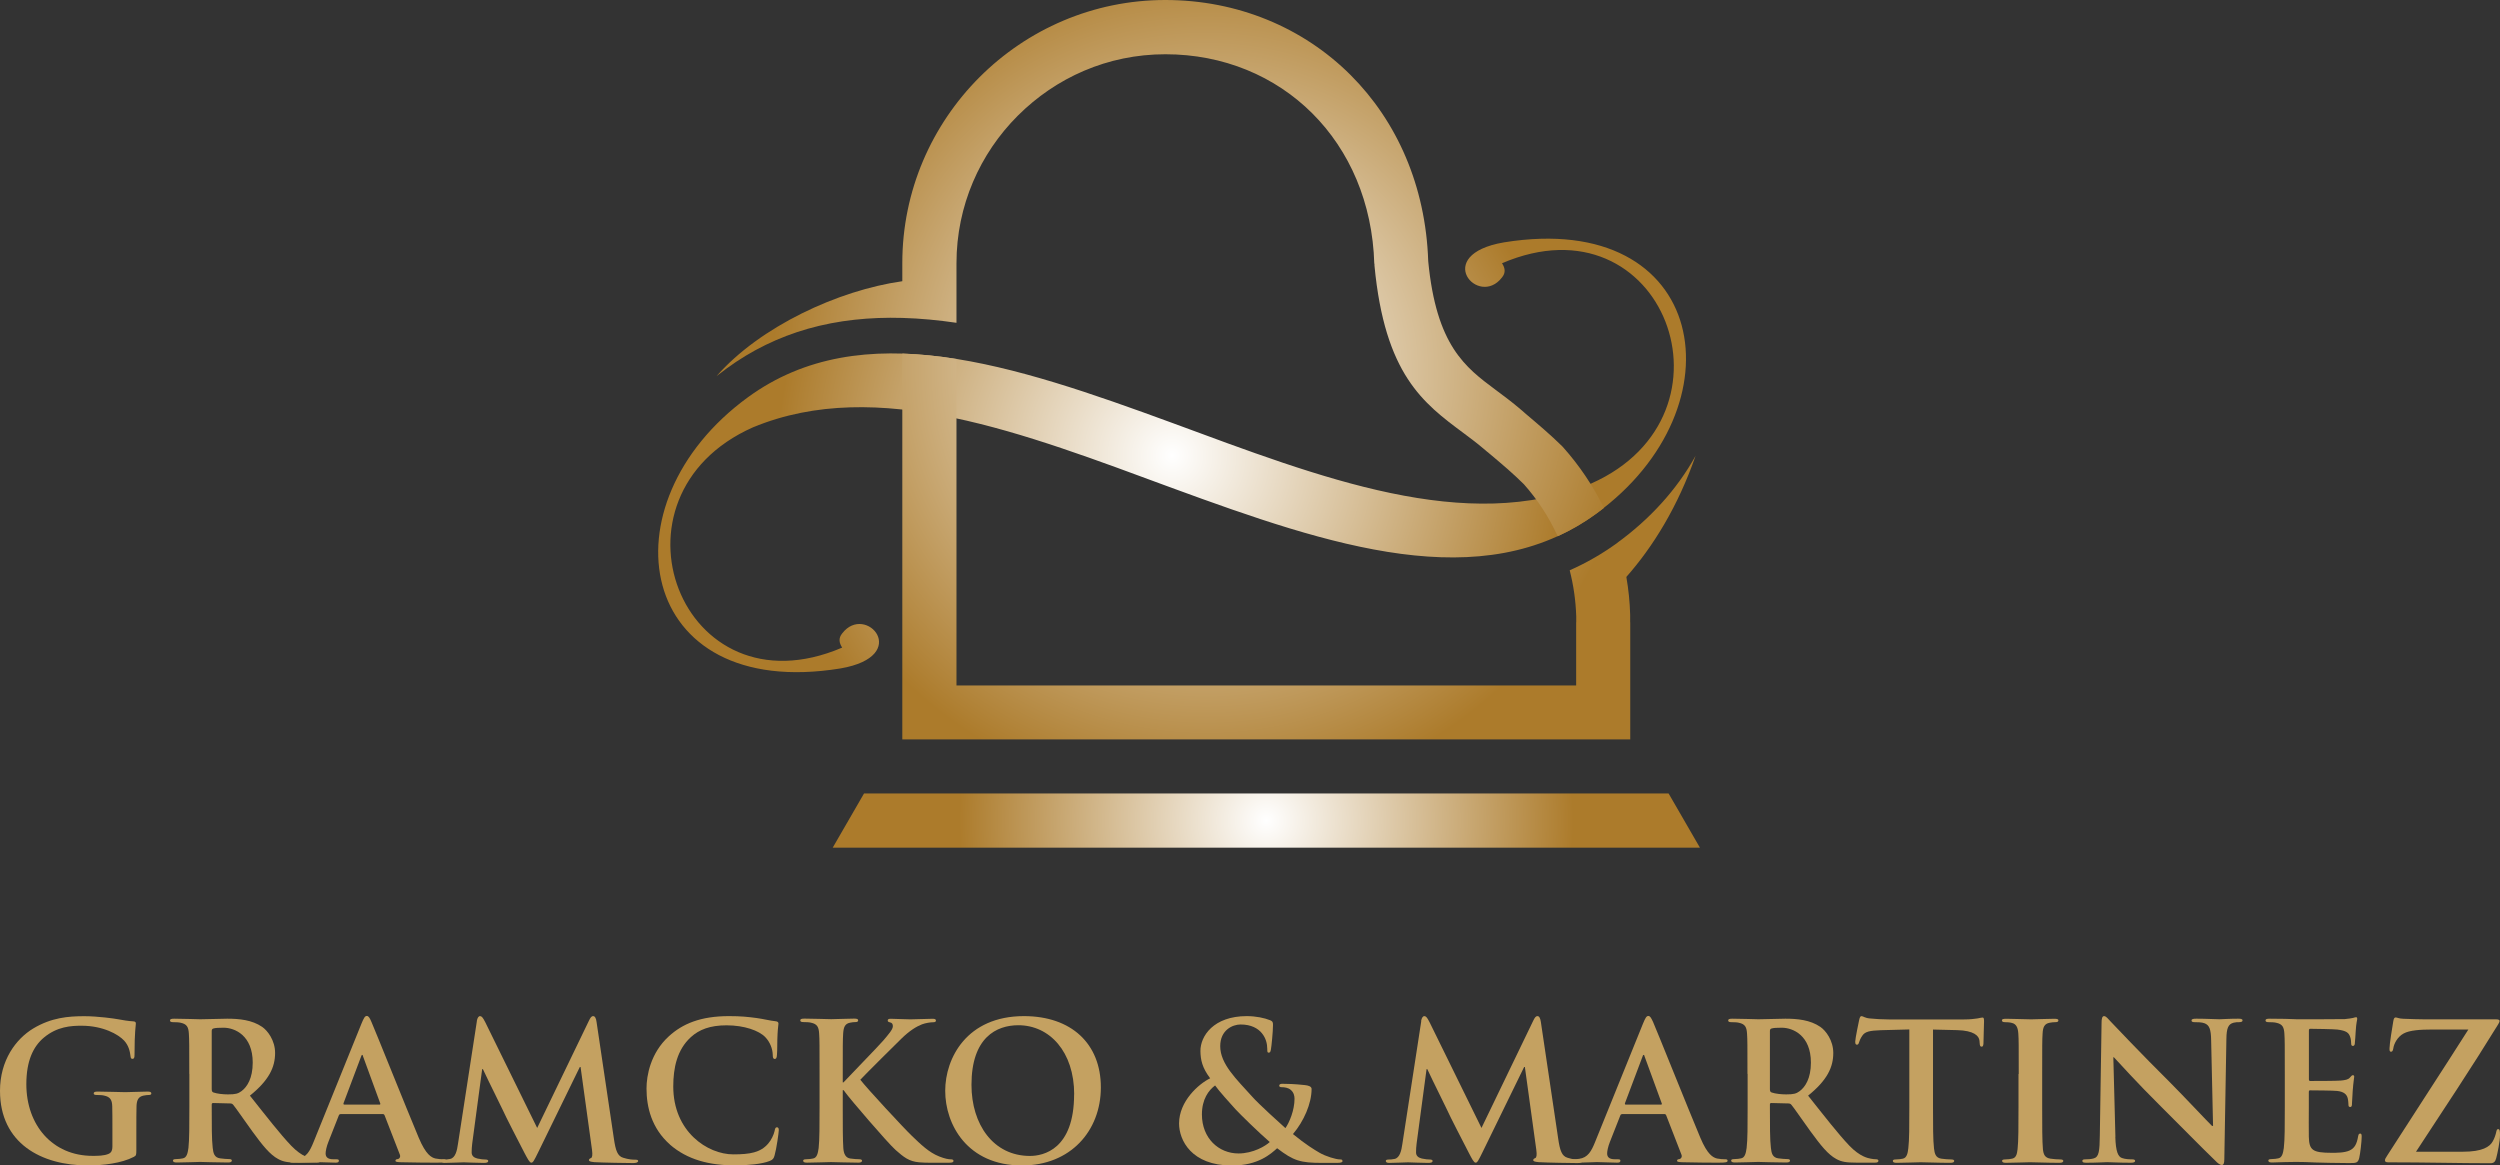 <?xml version="1.0" encoding="UTF-8"?> <svg xmlns="http://www.w3.org/2000/svg" xmlns:xlink="http://www.w3.org/1999/xlink" viewBox="0 0 301.81 140.7"><rect x="0" y="0" width="301.81" height="140.7" fill="#333333" stroke="none"/><defs><style> .cls-1 { fill: url(#radial-gradient-3); } .cls-1, .cls-2 { fill-rule: evenodd; } .cls-3 { fill: url(#radial-gradient-2); } .cls-4 { fill: #c4a161; } .cls-2 { fill: url(#radial-gradient); } </style><radialGradient id="radial-gradient" cx="141.5" cy="54.99" fx="141.5" fy="54.99" r="47.61" gradientTransform="matrix(1, 0, 0, 1, 0, 0)" gradientUnits="userSpaceOnUse"><stop offset="0" stop-color="#fff"></stop><stop offset="1" stop-color="#ac7b2b"></stop></radialGradient><radialGradient id="radial-gradient-2" cx="145.6" cy="44.63" fx="145.6" fy="44.63" r="52.37" xlink:href="#radial-gradient"></radialGradient><radialGradient id="radial-gradient-3" cx="152.88" cy="99.06" fx="152.88" fy="99.06" r="37.08" xlink:href="#radial-gradient"></radialGradient></defs><g id="Layer_1" data-name="Layer 1"></g><g id="Layer_2" data-name="Layer 2"><g id="Layer_2-2" data-name="Layer 2"><g><path d="M181.33,31.78c19.49-8.35,29.52,18.27,10.77,26.59-15.03,6.23-32.67-.71-50.6-7.32-19.2-7.04-37.43-13.14-51.21-3.09-17.69,12.89-13.53,36.74,11.15,32.74,8.76-1.5,3.06-7.95,.23-4.23-.47,.57-.37,1.14,0,1.71-19.49,8.35-29.52-18.27-10.77-26.59,15.03-6.23,32.67,.71,50.6,7.32,19.2,7.04,37.43,13.14,51.21,3.09,17.69-12.89,13.53-36.74-11.15-32.74-8.76,1.5-3.06,7.95-.23,4.23,.47-.57,.37-1.14,0-1.71" style="fill: url(#radial-gradient); fill-rule: evenodd;"></path><path d="M196.33,69.66c3.25-3.68,6.24-8.52,8.37-14.64-2.28,4.14-5.59,7.69-9.4,10.47h0l-.03,.03c-1.81,1.32-3.74,2.43-5.77,3.33h0c.46,1.79,.73,3.65,.79,5.57h0c0,.14,0,.26,0,.35,0,.14,0,.26,0,.37h-.01v7.61H115.47V43.34c-2.22-.36-4.4-.58-6.54-.65v46.57h87.88v-14.14h-.01c0-.17,0-.32,0-.44,0-.18,0-.32,0-.42v-.03c-.04-1.55-.2-3.08-.46-4.57h0Zm-30.42-37.81c-.21-7.39-3.01-13.69-7.47-18.15-4.51-4.51-10.75-7.15-17.75-7.15s-13.23,2.84-17.81,7.41-7.41,10.88-7.41,17.81v7.2c-2.19-.32-4.37-.53-6.54-.59-3.91-.11-7.74,.27-11.4,1.31-3.54,1.01-6.82,2.61-9.79,4.78-.42,.31-.83,.62-1.24,.94,5.26-5.99,14.7-10.37,22.43-11.46v-2.2c0-8.74,3.57-16.67,9.32-22.43,5.75-5.75,13.69-9.32,22.43-9.32s16.66,3.35,22.38,9.07c5.56,5.56,9.06,13.36,9.36,22.46,.98,10.21,4.48,12.81,8.13,15.53,.92,.68,1.85,1.38,2.75,2.13,2.52,2.14,0,0,.81,.7,1.55,1.31,3.08,2.6,4.48,3.98l.13,.14c1.95,2.19,3.61,4.65,4.91,7.31-.3,.23-.6,.46-.91,.69-1.51,1.1-3.06,2-4.67,2.73h0c-1.04-2.29-2.42-4.41-4.08-6.28-1.3-1.29-2.66-2.44-4.04-3.6-1.37-1.15,1.13,.97-.84-.7-.81-.69-1.62-1.29-2.41-1.88-4.86-3.61-9.5-7.06-10.75-20.23v-.22Z" style="fill: url(#radial-gradient-2);"></path><polygon points="104.31 95.79 201.44 95.79 205.22 102.33 100.53 102.33 104.31 95.79" style="fill: url(#radial-gradient-3); fill-rule: evenodd;"></polygon></g><g><path d="M16.46,138.83c0,.62-.02,.67-.3,.83-1.49,.78-3.75,1.04-5.54,1.04-5.63,0-10.62-2.67-10.62-9.01,0-3.68,1.91-6.25,4-7.52,2.21-1.33,4.25-1.49,6.19-1.49,1.59,0,3.61,.28,4.07,.37,.48,.09,1.29,.23,1.82,.25,.28,.02,.32,.11,.32,.28,0,.25-.16,.9-.16,3.77,0,.37-.07,.48-.25,.48-.16,0-.21-.11-.23-.3-.07-.53-.18-1.26-.78-1.91-.69-.74-2.53-1.79-5.13-1.79-1.26,0-2.94,.09-4.55,1.43-1.29,1.08-2.12,2.81-2.12,5.63,0,4.94,3.15,8.65,8,8.65,.6,0,1.4,0,1.95-.25,.34-.16,.44-.46,.44-.85v-2.16c0-1.15,0-2.02-.02-2.71-.02-.78-.23-1.15-.99-1.31-.18-.05-.57-.07-.9-.07-.21,0-.35-.05-.35-.18,0-.18,.16-.23,.48-.23,1.2,0,2.64,.07,3.33,.07s1.93-.07,2.69-.07c.3,0,.46,.05,.46,.23,0,.14-.14,.18-.3,.18-.18,0-.34,.02-.62,.07-.62,.12-.85,.51-.87,1.31-.02,.69-.02,1.61-.02,2.76v2.53Z" style="fill: #c4a161;"></path><path d="M22.85,129.66c0-3.5,0-4.14-.05-4.88-.05-.78-.23-1.15-.99-1.31-.18-.05-.57-.07-.9-.07-.25,0-.39-.05-.39-.21s.16-.21,.51-.21c1.22,0,2.67,.07,3.15,.07,.78,0,2.53-.07,3.24-.07,1.45,0,2.99,.14,4.23,.99,.64,.44,1.56,1.61,1.56,3.15,0,1.7-.71,3.27-3.04,5.15,2.05,2.58,3.63,4.62,4.99,6.05,1.29,1.33,2.23,1.49,2.58,1.56,.25,.05,.46,.07,.64,.07s.28,.07,.28,.18c0,.18-.16,.23-.44,.23h-2.18c-1.29,0-1.86-.11-2.46-.44-.99-.53-1.86-1.61-3.15-3.38-.92-1.26-1.98-2.83-2.28-3.17-.11-.14-.25-.16-.41-.16l-2-.05c-.11,0-.18,.05-.18,.18v.32c0,2.14,0,3.96,.12,4.92,.07,.67,.21,1.17,.9,1.26,.34,.05,.85,.09,1.13,.09,.18,0,.28,.07,.28,.18,0,.16-.16,.23-.46,.23-1.33,0-3.04-.07-3.38-.07-.44,0-1.89,.07-2.81,.07-.3,0-.46-.07-.46-.23,0-.11,.09-.18,.37-.18,.34,0,.62-.05,.83-.09,.46-.09,.58-.6,.67-1.26,.11-.97,.11-2.78,.11-4.9v-4.05Zm2.71,1.82c0,.25,.05,.34,.21,.41,.48,.16,1.17,.23,1.75,.23,.92,0,1.22-.09,1.63-.39,.69-.51,1.36-1.56,1.36-3.45,0-3.27-2.16-4.21-3.52-4.21-.57,0-.99,.02-1.22,.09-.16,.05-.21,.14-.21,.32v6.99Z" style="fill: #c4a161;"></path><path d="M41.1,134.51c-.11,0-.16,.05-.21,.18l-1.24,3.15c-.23,.57-.34,1.13-.34,1.4,0,.41,.21,.71,.92,.71h.34c.28,0,.34,.05,.34,.18,0,.18-.14,.23-.39,.23-.74,0-1.72-.07-2.44-.07-.25,0-1.52,.07-2.71,.07-.3,0-.44-.05-.44-.23,0-.14,.09-.18,.28-.18,.21,0,.53-.02,.71-.05,1.06-.14,1.49-.92,1.95-2.07l5.77-14.26c.28-.67,.41-.92,.64-.92,.21,0,.35,.21,.57,.74,.55,1.26,4.23,10.46,5.7,13.96,.87,2.07,1.54,2.39,2.02,2.51,.34,.07,.69,.09,.97,.09,.18,0,.3,.02,.3,.18,0,.18-.21,.23-1.06,.23s-2.51,0-4.35-.05c-.41-.02-.69-.02-.69-.18,0-.14,.09-.18,.32-.21,.16-.05,.32-.25,.21-.53l-1.84-4.74c-.05-.11-.12-.16-.23-.16h-5.13Zm4.69-1.15c.12,0,.14-.07,.12-.14l-2.07-5.66c-.02-.09-.05-.21-.11-.21s-.12,.12-.14,.21l-2.12,5.63c-.02,.09,0,.16,.09,.16h4.23Z" style="fill: #c4a161;"></path><path d="M57.56,123.27c.07-.39,.21-.6,.39-.6s.32,.12,.62,.71l6.28,12.79,6.25-12.95c.18-.37,.3-.55,.51-.55s.35,.23,.41,.71l2.09,14.07c.21,1.45,.44,2.12,1.13,2.32,.67,.21,1.13,.23,1.43,.23,.21,0,.37,.02,.37,.16,0,.18-.28,.25-.6,.25-.58,0-3.75-.05-4.67-.11-.53-.05-.67-.11-.67-.25,0-.12,.09-.18,.25-.25,.14-.05,.21-.34,.12-.99l-1.38-10h-.09l-5.01,10.26c-.53,1.08-.64,1.29-.85,1.29s-.44-.46-.81-1.15c-.55-1.06-2.37-4.58-2.64-5.22-.21-.48-1.59-3.2-2.39-4.92h-.09l-1.2,8.97c-.05,.41-.07,.71-.07,1.08,0,.44,.3,.64,.69,.74,.41,.09,.74,.12,.97,.12,.18,0,.34,.05,.34,.16,0,.21-.21,.25-.55,.25-.97,0-2-.07-2.41-.07-.44,0-1.54,.07-2.28,.07-.23,0-.41-.05-.41-.25,0-.11,.14-.16,.37-.16,.18,0,.34,0,.69-.07,.64-.14,.83-1.03,.94-1.82l2.28-14.81Z" style="fill: #c4a161;"></path><path d="M80.9,138.19c-2.25-1.98-2.85-4.55-2.85-6.78,0-1.56,.48-4.28,2.69-6.3,1.66-1.52,3.84-2.44,7.27-2.44,1.43,0,2.28,.09,3.33,.23,.87,.12,1.61,.32,2.3,.39,.25,.02,.34,.14,.34,.28,0,.18-.07,.46-.11,1.26-.05,.76-.02,2.02-.07,2.48-.02,.34-.07,.53-.28,.53-.18,0-.23-.18-.23-.51-.02-.71-.32-1.52-.9-2.12-.76-.8-2.55-1.43-4.67-1.43-2,0-3.31,.51-4.32,1.43-1.68,1.54-2.12,3.73-2.12,5.96,0,5.47,4.16,8.19,7.24,8.19,2.05,0,3.29-.23,4.21-1.29,.39-.44,.69-1.1,.78-1.52,.07-.37,.12-.46,.3-.46,.16,0,.21,.16,.21,.34,0,.28-.28,2.28-.51,3.06-.11,.39-.21,.51-.6,.67-.92,.37-2.67,.53-4.14,.53-3.15,0-5.79-.69-7.89-2.51Z" style="fill: #c4a161;"></path><path d="M101.72,130.67h.11c.78-.85,4.14-4.28,4.81-5.06,.64-.76,1.15-1.33,1.15-1.72,0-.25-.09-.41-.32-.46-.21-.05-.3-.09-.3-.23,0-.16,.12-.21,.37-.21,.48,0,1.75,.07,2.37,.07,.71,0,1.98-.07,2.69-.07,.23,0,.39,.05,.39,.21s-.12,.21-.35,.21c-.32,0-.9,.09-1.33,.25-.71,.28-1.49,.76-2.48,1.72-.71,.69-4.19,4.14-4.97,4.97,.83,1.08,5.33,5.93,6.23,6.78,1.01,.97,2.05,2,3.29,2.48,.69,.28,1.15,.35,1.43,.35,.16,0,.3,.05,.3,.18,0,.16-.11,.23-.55,.23h-2c-.69,0-1.1,0-1.59-.05-1.24-.11-1.86-.62-2.85-1.49-1.01-.9-5.54-6.21-6.02-6.88l-.25-.34h-.11v2.09c0,2.12,0,3.93,.07,4.92,.05,.64,.25,1.15,.83,1.24,.32,.05,.83,.09,1.13,.09,.18,0,.3,.07,.3,.18,0,.16-.18,.23-.44,.23-1.29,0-2.74-.07-3.31-.07-.53,0-1.98,.07-2.9,.07-.3,0-.46-.07-.46-.23,0-.11,.09-.18,.37-.18,.34,0,.62-.05,.83-.09,.46-.09,.58-.6,.67-1.26,.11-.97,.11-2.78,.11-4.9v-4.05c0-3.5,0-4.14-.05-4.88-.05-.78-.23-1.15-.99-1.31-.18-.05-.57-.07-.9-.07-.25,0-.39-.05-.39-.21s.16-.21,.51-.21c1.22,0,2.67,.07,3.22,.07s2-.07,2.78-.07c.32,0,.48,.05,.48,.21s-.14,.21-.32,.21c-.23,0-.37,.02-.64,.07-.62,.12-.8,.51-.85,1.31-.05,.74-.05,1.38-.05,4.88v1.01Z" style="fill: #c4a161;"></path><path d="M114.11,131.68c0-3.93,2.6-9.01,9.5-9.01,5.73,0,9.29,3.33,9.29,8.6s-3.68,9.43-9.52,9.43c-6.6,0-9.27-4.94-9.27-9.01Zm15.57,.44c0-5.15-2.97-8.35-6.74-8.35-2.64,0-5.66,1.47-5.66,7.2,0,4.78,2.64,8.58,7.06,8.58,1.61,0,5.33-.78,5.33-7.43Z" style="fill: #c4a161;"></path><path d="M146.09,130.17c-.97-1.29-1.15-2.23-1.17-3.27-.02-1.82,1.59-4.23,5.59-4.23,1.13,0,2.16,.23,2.78,.48,.39,.14,.39,.32,.39,.6,0,.76-.18,2.6-.25,2.94-.05,.35-.14,.39-.28,.39s-.16-.09-.16-.44c0-.6-.16-1.33-.67-1.93-.46-.55-1.26-1.03-2.55-1.03-.97,0-2.46,.67-2.46,2.62,0,2.16,1.98,4,3.82,6.05,.78,.9,3.61,3.45,4.05,3.84,.46-.64,1.1-2.14,1.1-3.54,0-.35-.09-.76-.44-1.06-.3-.28-.78-.34-1.13-.34-.14,0-.28-.05-.28-.18,0-.18,.18-.23,.37-.23,.55,0,1.47,.02,2.76,.16,.44,.05,.78,.18,.78,.46,0,1.77-.94,3.91-2.25,5.45,1.54,1.26,2.58,1.89,3.2,2.25,.74,.44,2,.81,2.46,.81,.21,0,.32,.02,.32,.21,0,.14-.18,.21-.69,.21h-1.77c-2.62,0-3.45-.25-5.43-1.77-.76,.69-2.3,2.09-5.45,2.09-4.92,0-6.39-3.08-6.39-5.08,0-2.69,2.37-4.78,3.75-5.45Zm7.2,7.7c-1.33-1.15-3.54-3.31-4.14-3.96s-2.07-2.3-2.46-2.87c-.78,.58-1.59,1.66-1.59,3.5,0,2.87,2.02,4.71,4.42,4.71,1.77,0,3.29-.92,3.77-1.38Z" style="fill: #c4a161;"></path><path d="M171.56,123.27c.07-.39,.21-.6,.39-.6s.32,.12,.62,.71l6.28,12.79,6.25-12.95c.18-.37,.3-.55,.51-.55s.34,.23,.41,.71l2.09,14.07c.21,1.45,.44,2.12,1.13,2.32,.67,.21,1.13,.23,1.43,.23,.21,0,.37,.02,.37,.16,0,.18-.28,.25-.6,.25-.58,0-3.75-.05-4.67-.11-.53-.05-.67-.11-.67-.25,0-.12,.09-.18,.25-.25,.14-.05,.21-.34,.12-.99l-1.38-10h-.09l-5.01,10.26c-.53,1.08-.64,1.29-.85,1.29s-.44-.46-.8-1.15c-.55-1.06-2.37-4.58-2.64-5.22-.21-.48-1.59-3.2-2.39-4.92h-.09l-1.2,8.97c-.05,.41-.07,.71-.07,1.08,0,.44,.3,.64,.69,.74,.41,.09,.74,.12,.97,.12,.18,0,.34,.05,.34,.16,0,.21-.21,.25-.55,.25-.97,0-2-.07-2.41-.07-.44,0-1.54,.07-2.28,.07-.23,0-.41-.05-.41-.25,0-.11,.14-.16,.37-.16,.18,0,.34,0,.69-.07,.64-.14,.83-1.03,.94-1.82l2.28-14.81Z" style="fill: #c4a161;"></path><path d="M195.81,134.51c-.12,0-.16,.05-.21,.18l-1.24,3.15c-.23,.57-.34,1.13-.34,1.4,0,.41,.21,.71,.92,.71h.34c.28,0,.34,.05,.34,.18,0,.18-.14,.23-.39,.23-.74,0-1.72-.07-2.44-.07-.25,0-1.52,.07-2.71,.07-.3,0-.44-.05-.44-.23,0-.14,.09-.18,.28-.18,.21,0,.53-.02,.71-.05,1.06-.14,1.49-.92,1.95-2.07l5.77-14.26c.28-.67,.41-.92,.64-.92,.21,0,.34,.21,.58,.74,.55,1.26,4.23,10.46,5.7,13.96,.87,2.07,1.54,2.39,2.02,2.51,.34,.07,.69,.09,.97,.09,.18,0,.3,.02,.3,.18,0,.18-.21,.23-1.06,.23s-2.51,0-4.35-.05c-.41-.02-.69-.02-.69-.18,0-.14,.09-.18,.32-.21,.16-.05,.32-.25,.21-.53l-1.84-4.74c-.05-.11-.11-.16-.23-.16h-5.13Zm4.69-1.15c.12,0,.14-.07,.12-.14l-2.07-5.66c-.02-.09-.05-.21-.12-.21s-.12,.12-.14,.21l-2.12,5.63c-.02,.09,0,.16,.09,.16h4.23Z" style="fill: #c4a161;"></path><path d="M210.96,129.66c0-3.5,0-4.14-.05-4.88-.05-.78-.23-1.15-.99-1.31-.18-.05-.57-.07-.9-.07-.25,0-.39-.05-.39-.21s.16-.21,.51-.21c1.22,0,2.67,.07,3.15,.07,.78,0,2.53-.07,3.24-.07,1.45,0,2.99,.14,4.23,.99,.64,.44,1.56,1.61,1.56,3.15,0,1.7-.71,3.27-3.04,5.15,2.05,2.58,3.63,4.62,4.99,6.05,1.29,1.33,2.23,1.49,2.58,1.56,.25,.05,.46,.07,.64,.07s.28,.07,.28,.18c0,.18-.16,.23-.44,.23h-2.18c-1.29,0-1.86-.11-2.46-.44-.99-.53-1.86-1.61-3.15-3.38-.92-1.26-1.98-2.83-2.28-3.17-.11-.14-.25-.16-.41-.16l-2-.05c-.12,0-.18,.05-.18,.18v.32c0,2.14,0,3.96,.12,4.92,.07,.67,.21,1.17,.9,1.26,.34,.05,.85,.09,1.13,.09,.18,0,.28,.07,.28,.18,0,.16-.16,.23-.46,.23-1.33,0-3.04-.07-3.38-.07-.44,0-1.89,.07-2.81,.07-.3,0-.46-.07-.46-.23,0-.11,.09-.18,.37-.18,.34,0,.62-.05,.83-.09,.46-.09,.58-.6,.67-1.26,.12-.97,.12-2.78,.12-4.9v-4.05Zm2.71,1.82c0,.25,.05,.34,.21,.41,.48,.16,1.17,.23,1.75,.23,.92,0,1.22-.09,1.63-.39,.69-.51,1.36-1.56,1.36-3.45,0-3.27-2.16-4.21-3.52-4.21-.57,0-.99,.02-1.22,.09-.16,.05-.21,.14-.21,.32v6.99Z" style="fill: #c4a161;"></path><path d="M230.48,124.28l-3.43,.09c-1.33,.05-1.89,.16-2.23,.67-.23,.34-.34,.62-.39,.8s-.12,.28-.25,.28c-.16,0-.21-.11-.21-.37,0-.37,.44-2.46,.48-2.64,.07-.3,.14-.44,.28-.44,.18,0,.41,.23,.99,.28,.67,.07,1.54,.12,2.3,.12h9.11c.74,0,1.24-.07,1.59-.12,.35-.07,.53-.11,.62-.11,.16,0,.18,.14,.18,.48,0,.48-.07,2.07-.07,2.67-.02,.23-.07,.37-.21,.37-.18,0-.23-.11-.25-.46l-.02-.25c-.05-.6-.67-1.24-2.71-1.29l-2.9-.07v9.43c0,2.12,0,3.93,.12,4.92,.07,.64,.21,1.15,.9,1.24,.32,.05,.83,.09,1.17,.09,.25,0,.37,.07,.37,.18,0,.16-.18,.23-.44,.23-1.52,0-2.97-.07-3.61-.07-.53,0-1.98,.07-2.9,.07-.3,0-.46-.07-.46-.23,0-.11,.09-.18,.37-.18,.35,0,.62-.05,.83-.09,.46-.09,.6-.6,.67-1.26,.12-.97,.12-2.78,.12-4.9v-9.43Z" style="fill: #c4a161;"></path><path d="M243.71,129.66c0-3.5,0-4.14-.05-4.88-.05-.78-.28-1.17-.78-1.29-.25-.07-.55-.09-.83-.09-.23,0-.37-.05-.37-.23,0-.14,.18-.18,.55-.18,.87,0,2.32,.07,2.99,.07,.57,0,1.93-.07,2.8-.07,.3,0,.48,.05,.48,.18,0,.18-.14,.23-.37,.23s-.41,.02-.69,.07c-.62,.12-.81,.51-.85,1.31-.05,.74-.05,1.38-.05,4.88v4.05c0,2.23,0,4.05,.09,5.04,.07,.62,.23,1.03,.92,1.13,.32,.05,.83,.09,1.17,.09,.25,0,.37,.07,.37,.18,0,.16-.18,.23-.44,.23-1.52,0-2.97-.07-3.59-.07-.53,0-1.98,.07-2.9,.07-.3,0-.46-.07-.46-.23,0-.11,.09-.18,.37-.18,.34,0,.62-.05,.83-.09,.46-.09,.6-.48,.67-1.15,.11-.97,.11-2.78,.11-5.01v-4.05Z" style="fill: #c4a161;"></path><path d="M255.37,137.25c.05,1.79,.34,2.39,.8,2.55,.39,.14,.83,.16,1.2,.16,.25,0,.39,.05,.39,.18,0,.18-.21,.23-.53,.23-1.5,0-2.42-.07-2.85-.07-.21,0-1.29,.07-2.48,.07-.3,0-.51-.02-.51-.23,0-.14,.14-.18,.37-.18,.3,0,.71-.02,1.03-.12,.6-.18,.69-.85,.71-2.85l.21-13.54c0-.46,.07-.78,.3-.78,.25,0,.46,.3,.85,.71,.28,.3,3.77,3.98,7.13,7.31,1.56,1.56,4.67,4.88,5.06,5.24h.12l-.23-10.32c-.02-1.4-.23-1.84-.78-2.07-.34-.14-.9-.14-1.22-.14-.28,0-.37-.07-.37-.21,0-.18,.25-.21,.6-.21,1.2,0,2.3,.07,2.78,.07,.25,0,1.13-.07,2.25-.07,.3,0,.53,.02,.53,.21,0,.14-.14,.21-.41,.21-.23,0-.41,0-.69,.07-.64,.18-.83,.67-.85,1.95l-.25,14.51c0,.51-.09,.71-.3,.71-.25,0-.53-.25-.78-.51-1.45-1.38-4.39-4.39-6.78-6.76-2.51-2.48-5.06-5.29-5.47-5.73h-.07l.25,9.59Z" style="fill: #c4a161;"></path><path d="M275.83,129.66c0-3.5,0-4.14-.05-4.88-.05-.78-.23-1.15-.99-1.31-.18-.05-.57-.07-.9-.07-.25,0-.39-.05-.39-.21s.16-.21,.51-.21c.62,0,1.29,.02,1.86,.02,.6,.02,1.13,.05,1.45,.05,.74,0,5.31,0,5.75-.02,.44-.05,.8-.09,.99-.14,.11-.02,.25-.09,.37-.09s.14,.09,.14,.21c0,.16-.12,.44-.18,1.49-.02,.23-.07,1.24-.11,1.52-.02,.11-.07,.25-.23,.25s-.21-.12-.21-.32c0-.16-.02-.55-.14-.83-.16-.41-.39-.69-1.54-.83-.39-.05-2.8-.09-3.26-.09-.12,0-.16,.07-.16,.23v5.82c0,.16,.02,.25,.16,.25,.51,0,3.15,0,3.68-.05,.55-.05,.9-.12,1.1-.35,.16-.18,.25-.3,.37-.3,.09,0,.16,.05,.16,.18s-.09,.51-.18,1.68c-.02,.46-.09,1.38-.09,1.54,0,.18,0,.44-.21,.44-.16,0-.21-.09-.21-.21-.02-.23-.02-.53-.09-.83-.11-.46-.44-.81-1.29-.9-.44-.05-2.71-.07-3.27-.07-.12,0-.14,.09-.14,.23v1.82c0,.78-.02,2.9,0,3.56,.05,1.59,.41,1.93,2.76,1.93,.6,0,1.56,0,2.16-.28,.6-.28,.87-.76,1.03-1.7,.05-.25,.09-.34,.25-.34,.18,0,.18,.18,.18,.41,0,.53-.18,2.09-.3,2.55-.16,.6-.37,.6-1.24,.6-1.72,0-2.99-.05-3.98-.07-.99-.05-1.7-.07-2.39-.07-.25,0-.76,0-1.31,.02-.53,0-1.13,.05-1.59,.05-.3,0-.46-.07-.46-.23,0-.11,.09-.18,.37-.18,.34,0,.62-.05,.83-.09,.46-.09,.58-.6,.67-1.26,.12-.97,.12-2.78,.12-4.9v-4.05Z" style="fill: #c4a161;"></path><path d="M297.33,139.04c2.34,0,3.24-.58,3.61-1.26,.21-.37,.34-.78,.41-1.1,.05-.23,.09-.37,.23-.37,.18,0,.23,.16,.23,.71,0,.74-.3,2.23-.46,2.81-.11,.41-.28,.6-.69,.6-3.84,0-7.7-.11-12.35-.11-.25,0-.39-.07-.39-.23s.07-.28,.34-.69c3.24-5.06,6.65-10.26,9.73-15.11h-4.51c-1.17,0-2.58,.07-3.31,.48-.76,.41-1.17,1.26-1.24,1.79-.05,.32-.14,.41-.28,.41-.16,0-.18-.12-.18-.39,0-.53,.34-2.62,.46-3.31,.05-.32,.14-.44,.28-.44,.21,0,.34,.14,.92,.16,2.18,.09,3.29,.07,4.23,.07h7.01c.23,0,.39,.07,.39,.18,0,.14-.09,.28-.18,.44-3.17,5.15-6.67,10.42-9.91,15.36h5.66Z" style="fill: #c4a161;"></path></g></g></g></svg> 